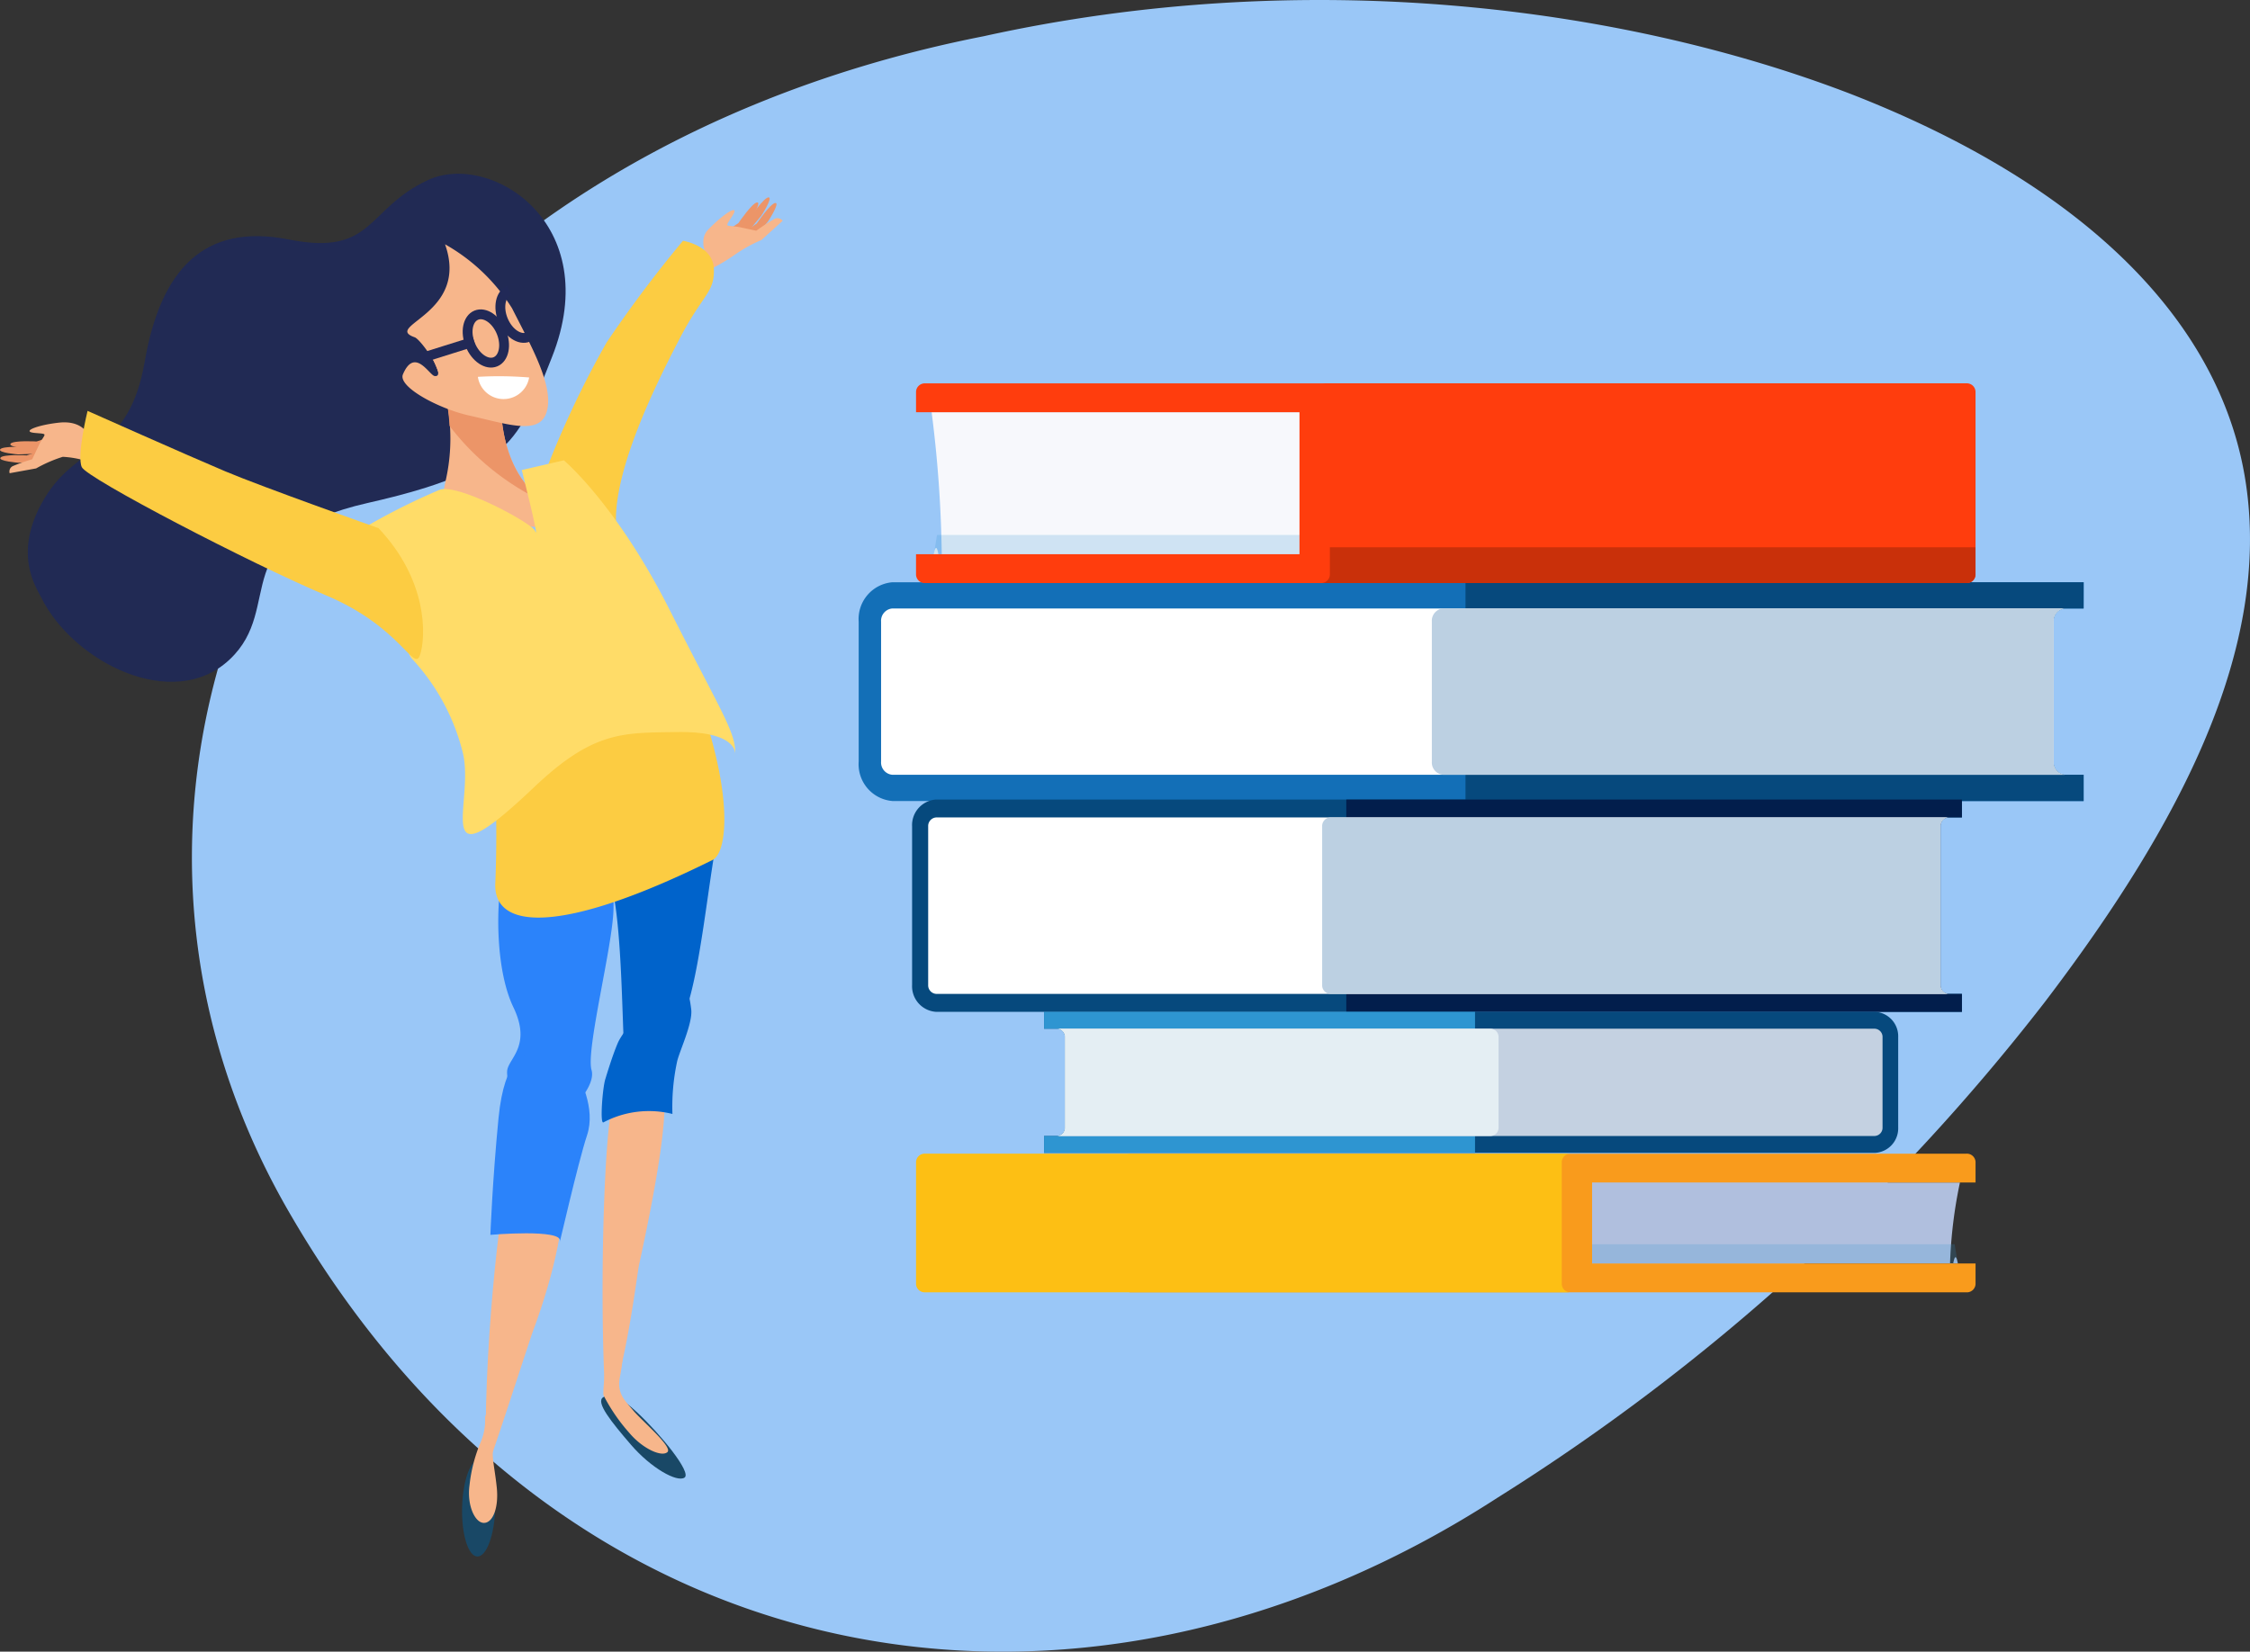 <svg xmlns="http://www.w3.org/2000/svg" width="130.999" height="96.185" viewBox="0 0 130.999 96.185">
  <rect x="0" y="0" width="130.999" height="96.185" fill="#333333" stroke="none"/>
  <g id="Group_3195" data-name="Group 3195" transform="translate(-1994.319 -887.203)">
    <path id="Path_6557" data-name="Path 6557" d="M2071.924,889.311c18.758-4.138,37.178-1.738,50.429,3.347,13.38,5.2,21.586,13.091,23.04,22.64,1.469,9.64-3.732,19.807-11.72,30.289a122.761,122.761,0,0,1-31.832,28.83c-24.67,15.983-54.461,10.67-70.238-16.4C2015.828,931.13,2033.3,896.91,2071.924,889.311Z" transform="translate(-20.324)" fill="#9ac7f7"/>
    <g id="Group_3190" data-name="Group 3190" transform="translate(2044.309 909.526)">
      <g id="Group_3189" data-name="Group 3189" transform="translate(0)">
        <g id="Group_3184" data-name="Group 3184" transform="translate(0 11.584)">
          <path id="Path_6558" data-name="Path 6558" d="M2206.555,984.31h-1.092a.718.718,0,0,0-.653.766v8.153a.719.719,0,0,0,.653.766h1.092v1.528H2137.2a2.148,2.148,0,0,1-1.963-2.293v-8.153a2.149,2.149,0,0,1,1.963-2.294h69.359Z" transform="translate(-2135.233 -982.782)" fill="#136fb7"/>
          <path id="Path_6559" data-name="Path 6559" d="M2270.822,984.31h-1.092a.718.718,0,0,0-.653.766v8.153a.719.719,0,0,0,.653.766h1.092v1.528h-35.988v-12.74h35.988Z" transform="translate(-2199.5 -982.782)" fill="#06497d"/>
          <path id="Path_6560" data-name="Path 6560" d="M2207.189,987.856v8.153a.719.719,0,0,0,.653.766h-68.267a.72.72,0,0,1-.655-.766v-8.153a.719.719,0,0,1,.655-.766h68.267A.718.718,0,0,0,2207.189,987.856Z" transform="translate(-2137.612 -985.562)" fill="#fff"/>
          <path id="Path_6561" data-name="Path 6561" d="M2265.508,987.856v8.153a.719.719,0,0,0,.653.766h-36.2a.718.718,0,0,1-.655-.766v-8.153a.717.717,0,0,1,.655-.766h36.2A.718.718,0,0,0,2265.508,987.856Z" transform="translate(-2195.931 -985.562)" fill="#bcd0e2"/>
        </g>
        <g id="Group_3185" data-name="Group 3185" transform="translate(3.114 24.238)">
          <path id="Path_6562" data-name="Path 6562" d="M2205.134,1019.493h-.78a.5.5,0,0,0-.467.523v9.231a.5.5,0,0,0,.467.522h.78v1.046h-59.716a1.493,1.493,0,0,1-1.406-1.568v-9.231a1.491,1.491,0,0,1,1.406-1.566h59.716Z" transform="translate(-2144.012 -1018.45)" fill="#06497d"/>
          <path id="Path_6563" data-name="Path 6563" d="M2251.115,1019.493h-.78a.5.5,0,0,0-.467.523v9.231a.5.5,0,0,0,.467.522h.78v1.046h-35.842V1018.45h35.842Z" transform="translate(-2189.993 -1018.45)" fill="#021e4c"/>
          <path id="Path_6564" data-name="Path 6564" d="M2205.59,1021.914v9.231a.5.5,0,0,0,.467.522h-58.936a.5.5,0,0,1-.469-.522v-9.231a.5.5,0,0,1,.469-.523h58.936A.5.5,0,0,0,2205.59,1021.914Z" transform="translate(-2145.716 -1020.348)" fill="#fff"/>
          <path id="Path_6565" data-name="Path 6565" d="M2247.313,1021.914v9.231a.5.5,0,0,0,.467.522h-36a.5.5,0,0,1-.468-.522v-9.231a.5.5,0,0,1,.468-.523h36A.5.5,0,0,0,2247.313,1021.914Z" transform="translate(-2187.438 -1020.348)" fill="#bcd0e2"/>
        </g>
        <g id="Group_3186" data-name="Group 3186" transform="translate(10.797 36.599)">
          <path id="Path_6566" data-name="Path 6566" d="M2165.669,1054.282h.761a.477.477,0,0,1,.455.494v5.258a.478.478,0,0,1-.455.495h-.761v.984h48.361a1.428,1.428,0,0,0,1.368-1.479v-5.258a1.427,1.427,0,0,0-1.368-1.48h-48.361Z" transform="translate(-2165.669 -1053.296)" fill="#06497d"/>
          <path id="Path_6567" data-name="Path 6567" d="M2165.669,1054.282h.761a.477.477,0,0,1,.455.494v5.258a.478.478,0,0,1-.455.495h-.761v.984h25.092V1053.3h-25.092Z" transform="translate(-2165.669 -1053.296)" fill="#2e95d1"/>
          <path id="Path_6568" data-name="Path 6568" d="M2168.27,1056.569v5.258a.478.478,0,0,1-.455.495h47.6a.479.479,0,0,0,.456-.495v-5.258a.477.477,0,0,0-.456-.494h-47.6A.477.477,0,0,1,2168.27,1056.569Z" transform="translate(-2167.053 -1055.089)" fill="#c4d1e1"/>
          <path id="Path_6569" data-name="Path 6569" d="M2168.27,1056.569v5.258a.478.478,0,0,1-.455.495h25.244a.478.478,0,0,0,.456-.495v-5.258a.477.477,0,0,0-.456-.494h-25.244A.477.477,0,0,1,2168.27,1056.569Z" transform="translate(-2167.053 -1055.089)" fill="#e4eef3"/>
        </g>
        <g id="Group_3187" data-name="Group 3187" transform="translate(3.344 44.86)">
          <path id="Path_6570" data-name="Path 6570" d="M2231.479,1086.036c-.3-1.6-.469,2.718-.469.953a27,27,0,0,1,.591-5.668h-46.393v4.715Z" transform="translate(-2170.824 -1079.64)" fill="#b0bfde"/>
          <path id="Path_6571" data-name="Path 6571" d="M2239.184,1092.573q-.1-.554-.188-1.121h-41.847v1.121Z" transform="translate(-2178.528 -1086.176)" fill="#2e95d1" opacity="0.2"/>
          <path id="Path_6572" data-name="Path 6572" d="M2179.022,1084.659h48.625a.508.508,0,0,0,.529-.481v-1.2H2205.85v-4.715h22.326v-1.2a.507.507,0,0,0-.529-.48h-48.625a.507.507,0,0,0-.53.48v7.117A.508.508,0,0,0,2179.022,1084.659Z" transform="translate(-2166.49 -1076.581)" fill="#f99b1c"/>
          <path id="Path_6573" data-name="Path 6573" d="M2145.19,1084.659h37.592a.507.507,0,0,1-.528-.481v-7.117a.506.506,0,0,1,.528-.48H2145.19a.508.508,0,0,0-.531.48v7.117A.509.509,0,0,0,2145.19,1084.659Z" transform="translate(-2144.66 -1076.581)" fill="#fdbf14"/>
        </g>
        <g id="Group_3188" data-name="Group 3188" transform="translate(3.344)">
          <path id="Path_6574" data-name="Path 6574" d="M2147.342,963.138c.3-1.6.47,2.718.47.954a71.729,71.729,0,0,0-.595-9.221h46.393v8.267Z" transform="translate(-2146.31 -953.188)" fill="#f7f8fc"/>
          <path id="Path_6575" data-name="Path 6575" d="M2147.568,976.137c.07-.369.132-.743.187-1.12H2189.6v1.12Z" transform="translate(-2146.536 -966.188)" fill="#2e95d1" opacity="0.2"/>
          <path id="Path_6576" data-name="Path 6576" d="M2193.813,961.76H2145.19a.507.507,0,0,1-.531-.481v-1.2h22.326v-8.267H2144.66v-1.2a.508.508,0,0,1,.531-.481h48.623a.509.509,0,0,1,.531.481v10.67A.508.508,0,0,1,2193.813,961.76Z" transform="translate(-2144.66 -950.128)" fill="#ff3d0d"/>
          <path id="Path_6577" data-name="Path 6577" d="M2248.673,961.76h-37.594a.507.507,0,0,0,.531-.481v-10.67a.508.508,0,0,0-.531-.481h37.594a.508.508,0,0,1,.529.481v10.67A.507.507,0,0,1,2248.673,961.76Z" transform="translate(-2187.517 -950.128)" fill="#ff3d0d"/>
          <path id="Path_6578" data-name="Path 6578" d="M2248.673,979.127h-37.594a.507.507,0,0,0,.531-.481v-1.6H2249.2v1.6A.507.507,0,0,1,2248.673,979.127Z" transform="translate(-2187.517 -967.495)" fill="#c9300a"/>
        </g>
      </g>
    </g>
    <g id="Group_3194" data-name="Group 3194" transform="translate(1994.319 897.321)">
      <path id="Path_6579" data-name="Path 6579" d="M1999.666,940.408c-.293-.594-1.715-2.6.19-5.788s4.91-2.613,5.829-7.943,3.415-8.109,8.392-7.125,4.476-1.776,8.1-3.46,10.323,2.5,7.218,10.32c-1.921,4.837-2.384,6.592-10.71,8.48-8.472,1.92-4.761,6.042-8.064,9.13S2001.514,944.145,1999.666,940.408Z" transform="translate(-1997.262 -915.723)" fill="#212a54"/>
      <g id="Group_3191" data-name="Group 3191" transform="translate(23.435 4.105)">
        <path id="Path_6580" data-name="Path 6580" d="M2072.113,953.905a9.376,9.376,0,0,1-6.9-1.939c.031-.184.067-.375.107-.583a11.058,11.058,0,0,0-1.071-7.906c-.678-1.258,4.5,1.093,4.5,1.093-.131.369-.768,4.392,1.283,6.926C2071.184,952.92,2071.744,953.5,2072.113,953.905Z" transform="translate(-2062.835 -937.498)" fill="#f7b68b"/>
        <path id="Path_6581" data-name="Path 6581" d="M2064.246,943.477a10.414,10.414,0,0,1,1.326,4.6,14.878,14.878,0,0,0,5.149,4.257c-.2-.242-.432-.518-.689-.837-2.051-2.534-1.414-6.557-1.283-6.926C2068.749,944.57,2063.568,942.22,2064.246,943.477Z" transform="translate(-2062.835 -937.498)" fill="#ec9568"/>
        <path id="Path_6582" data-name="Path 6582" d="M2062.855,927.3a10.9,10.9,0,0,1,3.9,3.724c1.095,2.169,2.406,4.446,2.042,5.947s-2.212.822-4.539.3c-1.806-.407-4.164-1.678-3.854-2.4.688-1.61,1.542.06,1.845.1.761.106-.789-2.127-1.159-2.255C2059.185,932.047,2064.3,931.376,2062.855,927.3Z" transform="translate(-2060.379 -927.296)" fill="#f7b68b"/>
        <path id="Path_6583" data-name="Path 6583" d="M2073.032,939.838c.308.75.151,1.523-.347,1.728s-1.154-.236-1.462-.985-.151-1.524.347-1.729S2072.725,939.088,2073.032,939.838Z" transform="translate(-2067.275 -934.72)" fill="none" stroke="#212957" stroke-miterlimit="10" stroke-width="0.573"/>
        <path id="Path_6584" data-name="Path 6584" d="M2078.408,935.776c.308.75.152,1.523-.348,1.728s-1.154-.237-1.463-.987-.15-1.523.352-1.728S2078.1,935.027,2078.408,935.776Z" transform="translate(-2070.743 -932.099)" fill="none" stroke="#212957" stroke-miterlimit="10" stroke-width="0.573"/>
        <path id="Path_6585" data-name="Path 6585" d="M2077.873,934.79c.5-.2,1.152.237,1.459.987s.152,1.523-.348,1.728" transform="translate(-2071.667 -932.099)" fill="none" stroke="#212a54" stroke-miterlimit="10" stroke-width="0.573"/>
        <line id="Line_105" data-name="Line 105" x1="3.082" y2="0.967" transform="translate(1.088 5.665)" fill="none" stroke="#212957" stroke-miterlimit="10" stroke-width="0.573"/>
      </g>
      <path id="Path_6586" data-name="Path 6586" d="M2093.791,1064.2c.134-.438.223-.875.34-1.305.506-.678.979-1.065,1.379-1.079,1.515-.054,2.044,1.51-.183,11.752-.058.267-.479,3.533-1.007,5.764a4.538,4.538,0,0,1-.937,2.186C2093,1075.259,2093.31,1065.781,2093.791,1064.2Z" transform="translate(-2058.128 -1009.988)" fill="#f7b68b"/>
      <path id="Path_6587" data-name="Path 6587" d="M2094.714,1119.136c1.171,1.359,2.675,2.2,3.115,1.914s-1.4-2.531-2.733-3.777c-1.027-.959-1.564-1.186-2.005-.9S2093.543,1117.775,2094.714,1119.136Z" transform="translate(-2057.977 -1045.117)" fill="#194866"/>
      <path id="Path_6588" data-name="Path 6588" d="M2094.85,1111.637c.773.923,1.879,1.426,2.222,1.13s-1.51-1.844-2-2.443c-.432-.527-.957-.952-.765-1.924.29-1.472.233-2.684.047-2.668,0,0-.766-.116-.774.313-.02,1.152-.3,3.236-.222,3.416A10.447,10.447,0,0,0,2094.85,1111.637Z" transform="translate(-2058.217 -1038.317)" fill="#f7b68b"/>
      <path id="Path_6589" data-name="Path 6589" d="M2075.4,1075.37c.143-.432.24-.867.367-1.292.521-.658,1-1.026,1.4-1.023,1.515.007,2.437,4.062-.437,11.748-.158.428-2.644,8.163-2.657,7.851C2073.828,1086.379,2074.887,1076.932,2075.4,1075.37Z" transform="translate(-2045.758 -1017.241)" fill="#f7b68b"/>
      <path id="Path_6590" data-name="Path 6590" d="M2070.154,1129.482c-.044,1.571.349,2.864.881,2.887s1-1.229,1.046-2.8-.347-2.863-.88-2.887S2070.2,1127.912,2070.154,1129.482Z" transform="translate(-2043.249 -1051.843)" fill="#194866"/>
      <path id="Path_6591" data-name="Path 6591" d="M2071.318,1122.607c-.161,1.15.306,2.2.838,2.2s.869-.911.747-2.07c-.152-1.467-.423-2.057-.034-2.918a2.005,2.005,0,0,0,.118-1.806c-.163-.1-.778.29-.761.721a3.231,3.231,0,0,1-.26,1.373A8.8,8.8,0,0,0,2071.318,1122.607Z" transform="translate(-2043.981 -1046.238)" fill="#f7b68b"/>
      <path id="Path_6592" data-name="Path 6592" d="M2096.079,1010.113s1.706,1.544.977,5.279c-.512,2.615-.982,7.718-1.834,10.026a9.338,9.338,0,0,1-1.016,2.191c-.833.894-2.292,2.234-2.5.609s-.1-9.5-1.146-11.123S2085.243,1010.276,2096.079,1010.113Z" transform="translate(-2055.316 -976.628)" fill="#0063cb"/>
      <path id="Path_6593" data-name="Path 6593" d="M2097.444,1052.113a12.506,12.506,0,0,0-.261,3,5.666,5.666,0,0,0-4.012.487c-.222.15-.056-2.012.105-2.517.1-.324.417-1.38.729-2.11s1.981-2.6,2.085-3.167,1.77-2.273,2.187,1.218C2098.376,1049.852,2097.547,1051.545,2097.444,1052.113Z" transform="translate(-2058.033 -1000.359)" fill="#0063cb"/>
      <path id="Path_6594" data-name="Path 6594" d="M2078.19,1020.07a14.17,14.17,0,0,0-1.808,3.567c-.423,1.6-.5,5.631.591,7.9s-.313,2.99-.363,3.718.617,3.136,1.76,3.216,3.489-2.117,3.153-3.28,1.235-7.24,1.278-9.353S2082.627,1019.321,2078.19,1020.07Z" transform="translate(-2047.083 -982.998)" fill="#2b83fa"/>
      <path id="Path_6595" data-name="Path 6595" d="M2076.883,1059.881s-1.255-.006-1.61,3.632-.474,6.8-.474,6.8,4.2-.359,4.049.363,1.048-4.566,1.577-6.157-.4-3.283-.851-4.291S2077.326,1059.506,2076.883,1059.881Z" transform="translate(-2046.248 -1008.519)" fill="#2b83fa"/>
      <g id="Group_3192" data-name="Group 3192" transform="translate(0 14.478)">
        <path id="Path_6596" data-name="Path 6596" d="M1996.867,959.653l-1.013.333s-1.355-.076-1.521.128,1.043.3,1.043.3l1.566-.059Z" transform="translate(-1994.319 -958.547)" fill="#ec9568"/>
        <path id="Path_6597" data-name="Path 6597" d="M1996.909,961.019l-1.011.334s-1.354-.077-1.52.128,1.043.3,1.043.3l1.566-.059Z" transform="translate(-1994.347 -959.428)" fill="#ec9568"/>
        <path id="Path_6598" data-name="Path 6598" d="M1998.559,958.728l-1.012.335s-1.355-.076-1.519.128,1.045.3,1.045.3l1.562-.059Z" transform="translate(-1995.412 -957.95)" fill="#ec9568"/>
        <path id="Path_6599" data-name="Path 6599" d="M2000.392,957.16s-.362-.746-1.637-.608-2.243.525-1.4.6.561-.005.2.763l-.364.77a10.7,10.7,0,0,0-1.135.4.351.351,0,0,0-.179.412l1.542-.28a8.056,8.056,0,0,1,1.552-.675,5.68,5.68,0,0,1,1.374.243Z" transform="translate(-1995.316 -956.535)" fill="#f7b68b"/>
      </g>
      <g id="Group_3193" data-name="Group 3193" transform="translate(40.947 1.379)">
        <path id="Path_6600" data-name="Path 6600" d="M2114.744,921.442l.935-.634s.81-1.19,1.089-1.2-.421,1.069-.421,1.069l-1.062,1.28Z" transform="translate(-2112.969 -919.612)" fill="#ec9568"/>
        <path id="Path_6601" data-name="Path 6601" d="M2115.865,922.362l.936-.634s.811-1.19,1.09-1.2-.424,1.07-.424,1.07l-1.06,1.279Z" transform="translate(-2113.693 -920.206)" fill="#ec9568"/>
        <path id="Path_6602" data-name="Path 6602" d="M2112.872,922.27l.937-.634s.809-1.19,1.089-1.2-.424,1.07-.424,1.07l-1.06,1.279Z" transform="translate(-2111.761 -920.146)" fill="#ec9568"/>
        <path id="Path_6603" data-name="Path 6603" d="M2109.993,924.477s-.585-1.007.032-1.646c.946-.978,1.891-1.548,1.4-.784s-.365.469.518.658l.882.19a11.333,11.333,0,0,1,1.074-.694.373.373,0,0,1,.463.116l-1.231,1.115a8.515,8.515,0,0,0-1.571.872,10.946,10.946,0,0,1-1.72.983Z" transform="translate(-2109.742 -920.955)" fill="#f7b68b"/>
      </g>
      <path id="Path_6604" data-name="Path 6604" d="M2075.384,998.452a68.707,68.707,0,0,1,.082,7.1c-.193,2.822,3.845,3.078,12.649-1.292.924-.458,1.263-4.29-1.3-10.622S2077.078,993.788,2075.384,998.452Z" transform="translate(-2046.626 -964.298)" fill="#fccc42"/>
      <path id="Path_6605" data-name="Path 6605" d="M2083.554,940.444a55.828,55.828,0,0,1,3.662-7.8,73.436,73.436,0,0,1,4.445-5.92s1.764.27,1.8,1.655-.651,1.458-1.989,4.034-4.387,8.576-3.581,11.727S2083.707,940.775,2083.554,940.444Z" transform="translate(-2051.897 -922.82)" fill="#fccc42"/>
      <path id="Path_6606" data-name="Path 6606" d="M2054.757,966.55a38.563,38.563,0,0,1,4.17-2.074c1.119-.353,5.359,1.954,5.537,2.393.317.774-.769-3.539-.769-3.539l2.45-.565s3.055,2.559,6.154,8.7,3.909,7.208,3.816,8.49c0,0,.31-1.422-3.387-1.365-3.139.047-4.856-.078-8.325,3.22-6.184,5.88-3.38.832-4.16-2.091a12.4,12.4,0,0,0-2.9-5.352C2056.3,973.322,2058.8,970.736,2054.757,966.55Z" transform="translate(-2033.316 -946.076)" fill="#ffdc68"/>
      <path id="Path_6607" data-name="Path 6607" d="M2024.869,961.483s-6.739-2.389-8.919-3.308-8.021-3.522-8.021-3.522-.64,2.615-.336,3.275,9.867,5.634,14.231,7.472,5.123,4.533,5.467,3.454S2027.745,964.524,2024.869,961.483Z" transform="translate(-2002.831 -940.843)" fill="#fccc42"/>
      <path id="Path_6608" data-name="Path 6608" d="M2073.909,948.962c-.393,0-.779.014-1.161.036a1.511,1.511,0,0,0,2.985.036C2075.141,948.987,2074.533,948.96,2073.909,948.962Z" transform="translate(-2044.925 -937.17)" fill="#fff"/>
    </g>
  </g>
</svg>
